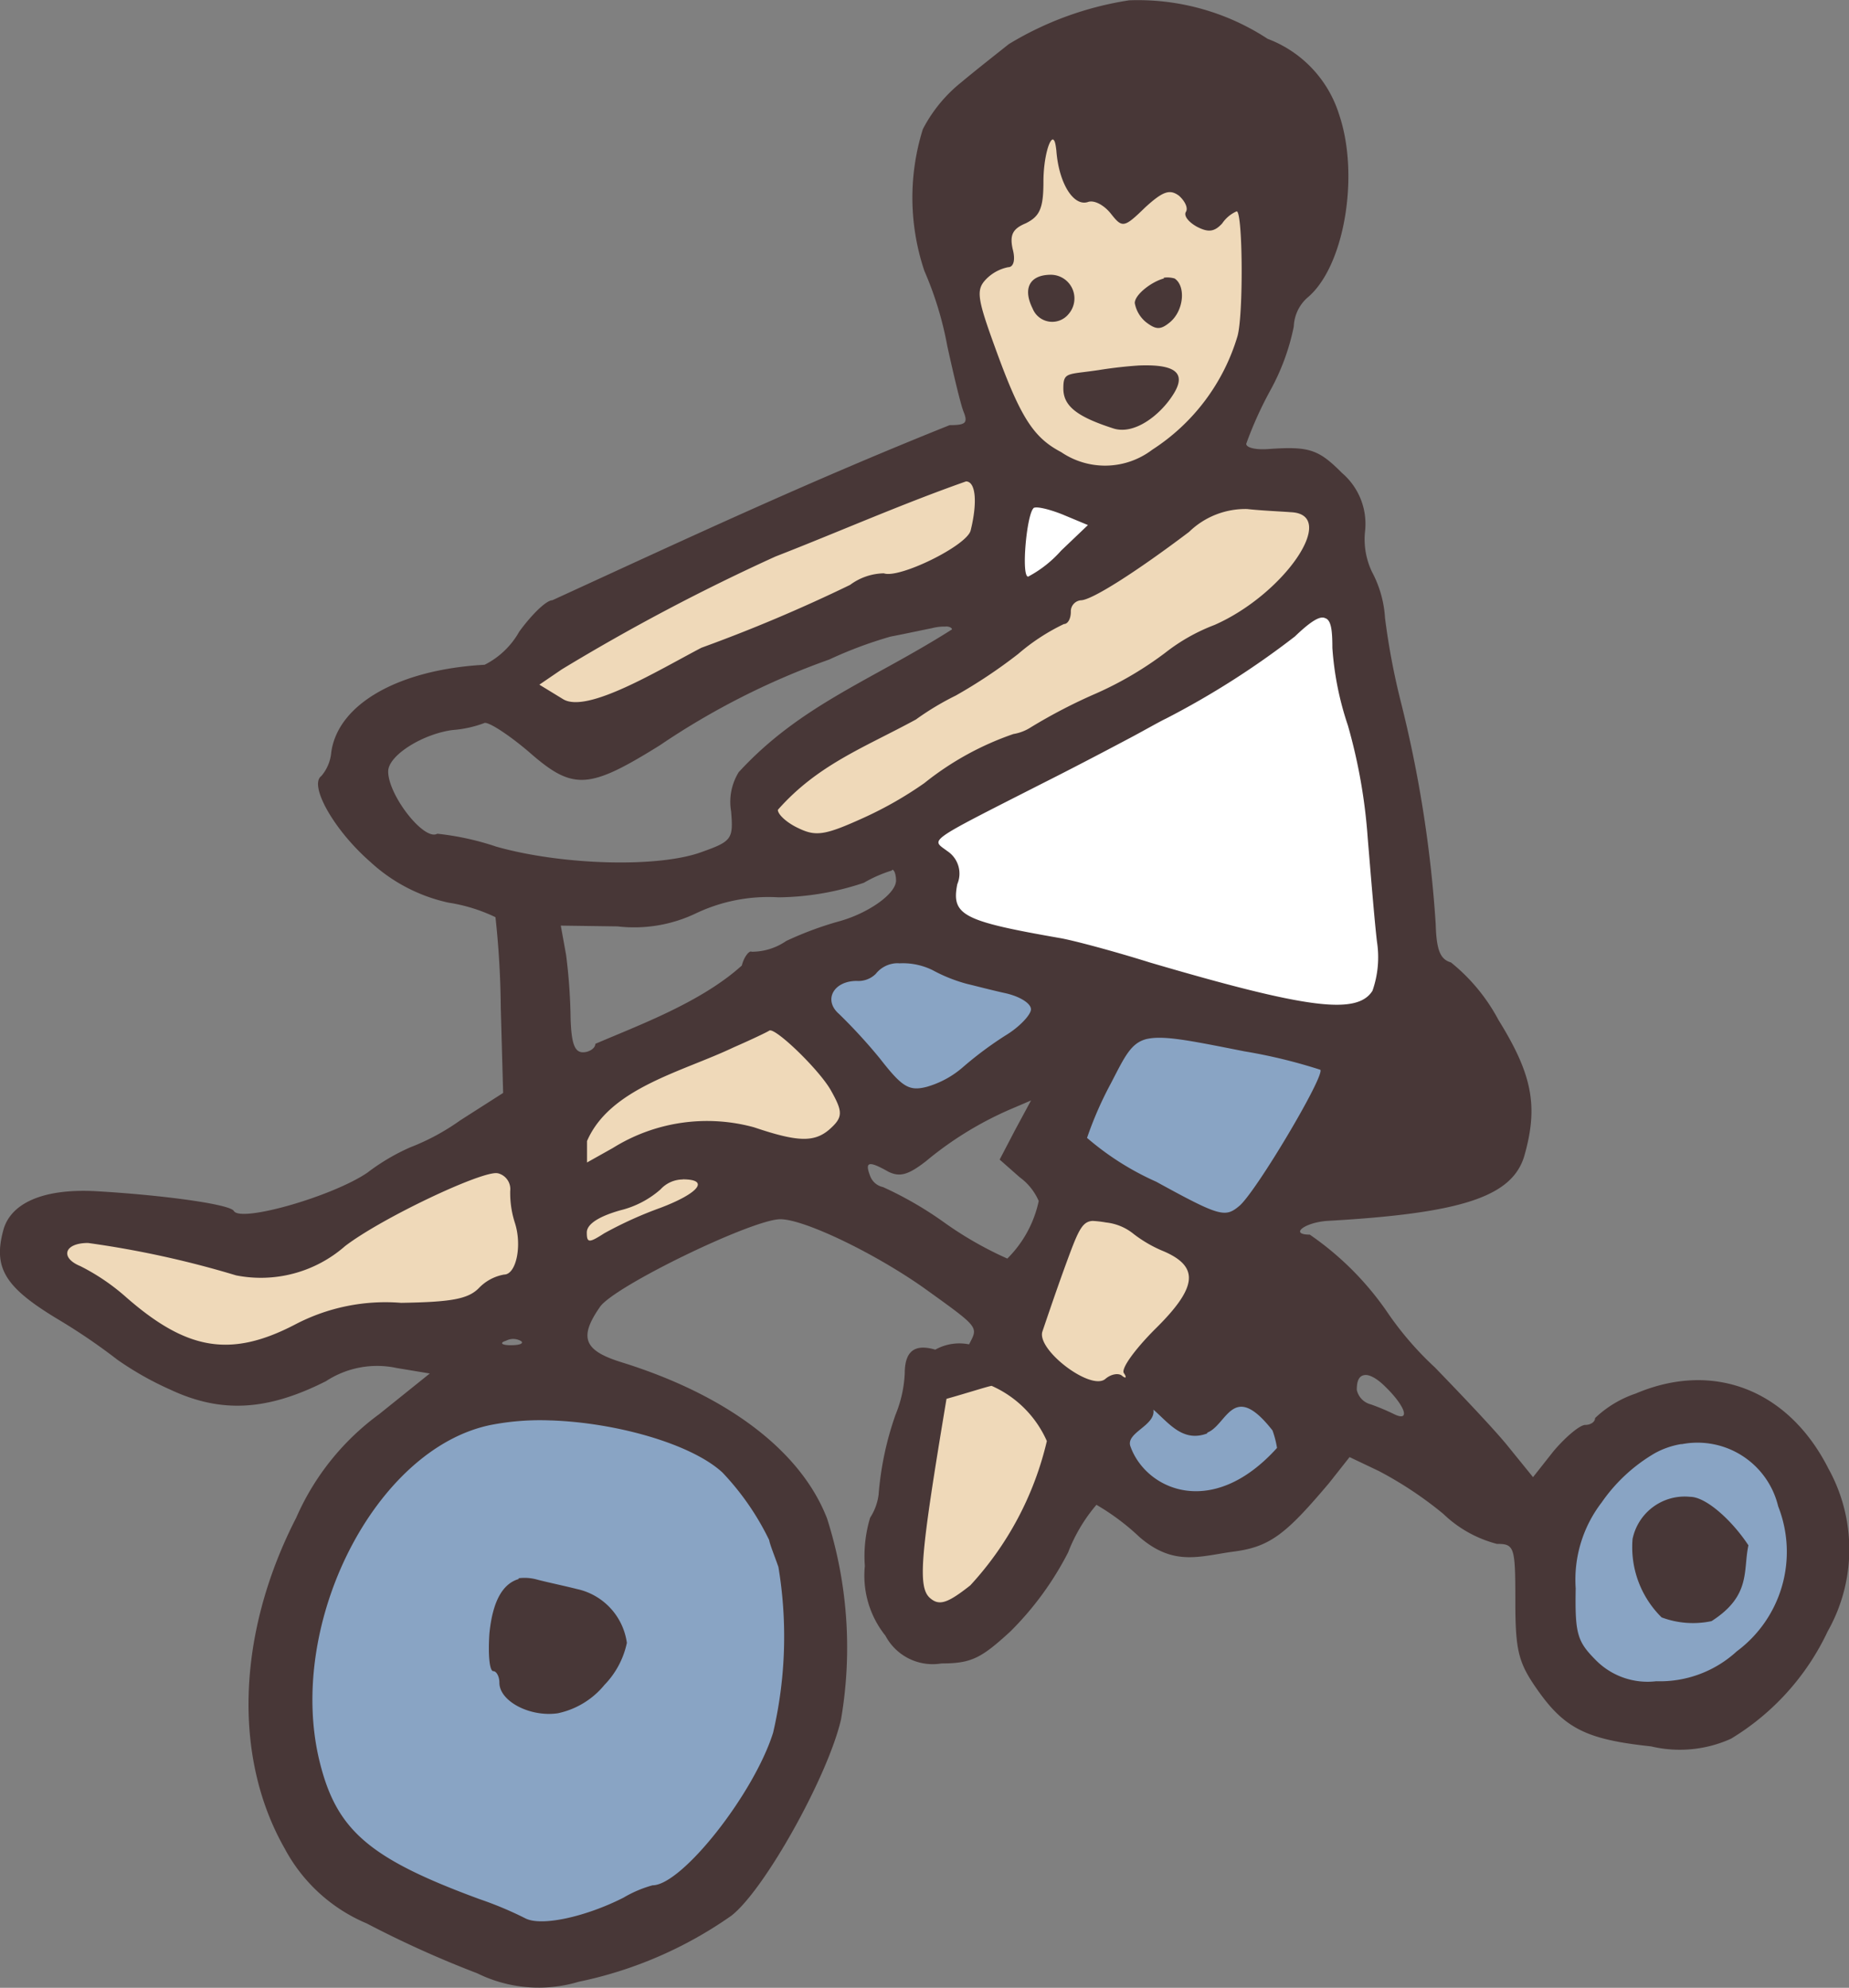 <svg xmlns="http://www.w3.org/2000/svg" xmlns:xlink="http://www.w3.org/1999/xlink" width="72.639" height="78.094" viewBox="0 0 72.639 78.094">
  <rect x="0" y="0" width="72.639" height="78.094" fill="#808080" stroke="none"/>
  <defs>
    <clipPath id="clip-path">
      <rect id="Rectangle_16320" data-name="Rectangle 16320" width="72.639" height="78.094" fill="none"/>
    </clipPath>
  </defs>
  <g id="Group_425" data-name="Group 425" transform="translate(-546 -1468)">
    <g id="Group_424" data-name="Group 424" transform="translate(546 1468)">
      <g id="Group_423" data-name="Group 423" transform="translate(0 0)" clip-path="url(#clip-path)">
        <path id="Path_1538" data-name="Path 1538" d="M40.011.554c-1.5.208-1.566,1.929-1.659,3.132-.239.424-.934.664-1.018,1.3-.123.517-.185.964-.694,1.265-1.15.964-.694,2.507-.216,3.68.787,2.291,1.782,4.976,4.313,5.817,2.531.934,5.123-.818,6.573-2.8.988-1.389,1.929-2.986,1.713-4.768-.062-1.412.247-2.893-.116-4.305a1.716,1.716,0,0,0-2.353-.517,2.16,2.16,0,0,0-3.318-.27c-.363.393-.81-.363-1.265-.3-.116-.964-.54-2.23-1.744-2.2-.062.031-.154-.031-.216-.031m-.085,6.959a1.065,1.065,0,0,1,.386,0c1,0,0,1.659-.54.91a.534.534,0,0,1,.154-.91m4.367.154h.093c.748-.208.779,1.45.031.934-.393-.123-.91-.872-.216-.934Zm-7.623,6.149a66.329,66.329,0,0,0-6.689,2.5,66.665,66.665,0,0,0-10.308,5.362,1.643,1.643,0,0,0-.216,2.893,4.229,4.229,0,0,0,4.49.093c2.446-1.265,4.976-2.376,7.507-3.4a14.191,14.191,0,0,1,3.649-1.3c1.566-.517,3.279-1.481,3.5-3.287.3-1.3-.363-3.017-1.929-2.862m11.149,1.026c-2.353.031-3.919,1.991-5.848,3.071-.81.571-2.021.787-2.407,1.805a57.044,57.044,0,0,1-7.538,4.675c-1.535.872-3.194,1.805-4.035,3.4-.3,1.389,1.2,2.291,2.345,2.623,2.052.093,3.919-1.111,5.609-2.137a18.091,18.091,0,0,1,4.336-2.291c2.261-1.057,4.375-2.353,6.512-3.618,1.991-1.08,4.159-2.469,4.884-4.729a2.148,2.148,0,0,0-2.021-2.685,13.338,13.338,0,0,0-1.836-.116M29.226,35.365a1.418,1.418,0,0,0-.6.093c-2.145,1.018-4.552,1.651-6.481,3.163-1.119.9-2.353,2.592-1.358,4,.787,1.088.363,4.645,1.265,4.043,1.628-.88,5.424-5.007,7.144-4.375,1.6.548,3.765-.239,4.035-2.045.123-1.721-1.319-3.017-2.438-4.1a2.83,2.83,0,0,0-1.566-.779m-10.971,5.6c-2.106.332-3.95,1.574-5.817,2.561-1.234.725-2.561,1.844-4.1,1.327-2.2-.386-4.405-1.265-6.658-1.142a1.8,1.8,0,0,0-.964,3.071c1.173.91,2.407,1.721,3.58,2.654a6.019,6.019,0,0,0,6.419.393c2.145-1.358,4.791-.486,7.083-1.358,1.119-.633,2.685-1.173,2.839-2.685a11.908,11.908,0,0,0-.486-3.672,1.988,1.988,0,0,0-1.9-1.15M41.94,42.81c-1.805.031-2.315,2.045-2.831,3.4a5.373,5.373,0,0,0-.571,3.256,1.744,1.744,0,0,0-1.026-.154c-1.234.278-2.831.694-2.955,2.176a37.225,37.225,0,0,0-.841,7.083,2.118,2.118,0,0,0,3.04,1.9c1.9-1.057,2.955-3.132,3.95-5.007.571-1.142,1-2.646.27-3.827a2.879,2.879,0,0,0,3.109-.478c.81-1.512,2.438-2.531,2.924-4.22.3-1.566-1.15-2.592-2.384-3.132a4.946,4.946,0,0,0-2.685-1" transform="translate(1.126 3.716)" fill="#efd9b9"/>
        <path id="Path_1539" data-name="Path 1539" d="M8,4.722c-1.111,0-1.9.872-2.924,1.088-1.474.748-1.173,2.77-.085,3.7,1.234,1.265,2.531,3.526,4.606,2.8a15.478,15.478,0,0,0,4.822-3.549c.818-1.659-1.111-2.87-2.561-3.017C10.528,5.563,9.355,4.691,8,4.722M18.243,7.677c-2.376-.031-3.163,2.561-4,4.282-.725,1.836,1.173,3.071,2.592,3.7,1.566.725,3.588,2.438,5.27,1.057a15.309,15.309,0,0,0,3.649-5.786c.363-1.659-1.443-2.353-2.739-2.477a32.833,32.833,0,0,0-4.768-.779" transform="translate(27.323 31.698)" fill="#89a4c4"/>
        <path id="Path_1540" data-name="Path 1540" d="M9.892,2.405c-1.96.085-2.106,2.5-1.805,3.973.208,1.543,2.322,1.782,3.163.6.964-.872,2.623-2.261,1.358-3.557A4.649,4.649,0,0,0,9.892,2.405M20.771,6.772C19,7.4,17.762,9,16.011,9.758c-3.526,2.106-7.383,3.765-10.848,5.964-1.026.725-.424,1.991.093,2.747-.363,1.929,1.659,3.04,3.287,3.256,4.336.841,8.556,2.5,12.985,3.071a3.058,3.058,0,0,0,3.078-3.649A62.462,62.462,0,0,0,22.947,9.634c-.093-1.3-.486-3.04-2.176-2.862" transform="translate(30.913 16.146)" fill="#fff"/>
        <path id="Path_1541" data-name="Path 1541" d="M39.149,6.984c-.694.093-1.2.694-1.72,1.088a1.984,1.984,0,0,0-3.225.363c-1.35.964-.687,2.677.393,3.526a4.252,4.252,0,0,0,5.671.332c1.265-.633,2.592-2.23,1.443-3.588-.633-.818-1.389-1.867-2.561-1.721m-27.574.6a8.43,8.43,0,0,0-6.843,3.348c-2.955,3.5-4.251,8.68-2.592,13.046C3.4,27.267,7.023,28.355,9.978,29.59a5.212,5.212,0,0,0,4.668-.185,8.727,8.727,0,0,0,5.308-3.58A13.306,13.306,0,0,0,22.6,15.093a8.468,8.468,0,0,0-6.026-6.751,16.476,16.476,0,0,0-5-.756m45.566.88a7.043,7.043,0,0,0-5.933,5.509c-.309,2.083-.393,4.768,1.682,5.972,3.5,2.2,8.5-.725,9.073-4.645.664-3.1-1.3-6.959-4.822-6.836m-.424,5.061c.062.031.154-.062.216.031.664.386,1.08,1.08.478,1.744-.393.486-1.2,0-1.173-.633-.154-.417-.3-1.3.478-1.142m-45.3,3.225c.725.177,2.114.147,2.2,1.08-.3.725-1.35,1.628-2.106,1a2.3,2.3,0,0,1-.093-2.075" transform="translate(9.464 46.803)" fill="#89a4c4"/>
        <path id="Path_1542" data-name="Path 1542" d="M44.364.019a12.856,12.856,0,0,0-4.729,1.72c-.455.363-1.3,1.026-1.867,1.5a5.74,5.74,0,0,0-1.512,1.844,9.019,9.019,0,0,0,.062,5.57,13.482,13.482,0,0,1,.9,2.955c.247,1.119.517,2.261.633,2.561.185.455.093.54-.54.54C31.65,18.975,26.766,21.267,21.7,23.589c-.239,0-.818.571-1.3,1.234a3.223,3.223,0,0,1-1.358,1.3c-3.372.185-5.756,1.535-6.026,3.433a1.649,1.649,0,0,1-.393.941c-.486.355.478,2.106,1.929,3.372a6.588,6.588,0,0,0,3.071,1.6,6.552,6.552,0,0,1,1.844.571,35.136,35.136,0,0,1,.208,3.557l.093,3.348-1.69,1.08a8.891,8.891,0,0,1-1.96,1.057,8.255,8.255,0,0,0-1.69,1c-1.381.934-4.969,1.96-5.239,1.5-.154-.27-2.862-.633-5.455-.779C1.691,46.7.4,47.275.125,48.363c-.393,1.474.093,2.23,2.137,3.464a23.5,23.5,0,0,1,2.353,1.6A12.37,12.37,0,0,0,6.691,54.6c1.991.934,3.8.841,6.118-.332a3.667,3.667,0,0,1,2.777-.517l1.3.216-1.991,1.6a10.011,10.011,0,0,0-3.256,4.066c-2.322,4.521-2.5,9.4-.455,12.992a6.514,6.514,0,0,0,3.225,2.947,41.181,41.181,0,0,0,4.344,1.96,5.455,5.455,0,0,0,3.981.332,16.085,16.085,0,0,0,5.995-2.592c1.3-1,3.8-5.486,4.313-7.715a16.691,16.691,0,0,0-.548-7.893c-1.026-2.654-3.919-4.853-8.109-6.149-1.443-.455-1.651-.964-.81-2.168.571-.818,5.995-3.441,7.083-3.441.934,0,3.7,1.327,5.663,2.716,2.176,1.566,2.114,1.5,1.751,2.2a1.941,1.941,0,0,0-1.327.208c-.818-.239-1.2.062-1.2.941a4.866,4.866,0,0,1-.363,1.62,12.305,12.305,0,0,0-.664,3.14,2.168,2.168,0,0,1-.332.9,5.248,5.248,0,0,0-.208,1.9,3.773,3.773,0,0,0,.81,2.739,2.1,2.1,0,0,0,2.2,1.088c1.18,0,1.566-.208,2.716-1.265a12.258,12.258,0,0,0,2.261-3.1,6.434,6.434,0,0,1,1.111-1.867,9.121,9.121,0,0,1,1.69,1.265c1.358,1.173,2.384.748,3.711.571,1.443-.185,2.075-.725,3.734-2.685l.81-1.026,1.15.548a14.764,14.764,0,0,1,2.531,1.682,4.769,4.769,0,0,0,2.106,1.18c.694,0,.725.116.725,2.261,0,1.929.123,2.407.841,3.433,1.088,1.566,1.96,1.991,4.49,2.261a4.884,4.884,0,0,0,3.14-.3,9.8,9.8,0,0,0,3.8-4.22,6.539,6.539,0,0,0,.031-6.388c-1.566-3.1-4.521-4.251-7.569-2.955a4.307,4.307,0,0,0-1.6.964c0,.154-.177.27-.386.27s-.756.455-1.242,1.026l-.81,1.026-1.026-1.265c-.571-.694-1.867-2.052-2.831-3.048a12.694,12.694,0,0,1-1.805-2.075,11.8,11.8,0,0,0-3.109-3.14c-.81,0-.208-.478.694-.54,5.331-.3,7.291-.964,7.746-2.592.54-1.929.3-3.163-1.026-5.3a7.288,7.288,0,0,0-1.867-2.261c-.424-.123-.571-.486-.6-1.512a48.531,48.531,0,0,0-1.358-8.68,27.888,27.888,0,0,1-.633-3.341,4.389,4.389,0,0,0-.509-1.805,2.97,2.97,0,0,1-.278-1.574,2.631,2.631,0,0,0-.9-2.315c-.934-.941-1.3-1.057-2.924-.941-.478.031-.841-.054-.841-.208a14.84,14.84,0,0,1,.934-2.075,8.83,8.83,0,0,0,.934-2.531,1.6,1.6,0,0,1,.517-1.119c1.474-1.2,2.075-4.822,1.265-7.206a4.661,4.661,0,0,0-2.808-2.978A9.3,9.3,0,0,0,44.364.019M41.386,5.5c.054.031.085.154.116.424.093,1.265.664,2.2,1.234,2.021.247-.093.633.116.9.447.455.579.517.579,1.358-.239.694-.633.964-.725,1.327-.455.239.216.363.486.27.633s.093.393.424.579c.455.239.694.208,1-.123a1.325,1.325,0,0,1,.571-.478c.239,0,.27,4.066.031,4.907a8.033,8.033,0,0,1-3.348,4.459,3.063,3.063,0,0,1-3.58.093c-1.088-.571-1.6-1.358-2.592-4.1-.725-1.991-.756-2.291-.332-2.716a1.667,1.667,0,0,1,.841-.447c.208,0,.3-.27.177-.725-.116-.54,0-.787.517-1,.54-.27.694-.571.694-1.628,0-.934.239-1.744.393-1.659m-.093,5.308c-.849,0-1.119.54-.725,1.327a.829.829,0,0,0,1.42.208.931.931,0,0,0-.694-1.535m4.429.147c-.478.123-1.142.633-1.142.964a1.255,1.255,0,0,0,.447.756c.393.3.571.3.934,0,.548-.455.633-1.42.185-1.72a1,1,0,0,0-.424-.031ZM44.7,14.369c-.447.031-.964.085-1.535.177-1.234.185-1.389.062-1.389.725,0,.694.548,1.111,1.96,1.566.818.27,1.836-.509,2.353-1.327.6-.934-.062-1.2-1.389-1.142m-6.751,4.552c.393,0,.455.841.185,1.929-.154.6-2.808,1.9-3.41,1.682a2.292,2.292,0,0,0-1.327.455,61.343,61.343,0,0,1-5.84,2.469c-1.72.9-4.49,2.592-5.432,2.021l-.934-.571.88-.6a79.951,79.951,0,0,1,8.4-4.436c2.477-.964,4.915-2.045,7.476-2.947M40.6,19.971c.093-.085.6.031,1.142.247l1,.417-1.049,1a4.615,4.615,0,0,1-1.3,1.026c-.278,0-.062-2.415.208-2.685m8.41.031c.571.062,1.327.093,1.713.123,1.875.093-.27,3.225-3.009,4.429a7.358,7.358,0,0,0-1.929,1.088,13.7,13.7,0,0,1-2.716,1.6,21.133,21.133,0,0,0-2.561,1.327,1.8,1.8,0,0,1-.694.27,11.627,11.627,0,0,0-3.5,1.929,14.794,14.794,0,0,1-2.376,1.358c-1.512.687-1.875.748-2.561.417-.455-.208-.818-.54-.818-.725,1.566-1.775,3.379-2.438,5.424-3.549a10.913,10.913,0,0,1,1.566-.941A20.077,20.077,0,0,0,40,25.7,8.073,8.073,0,0,1,41.8,24.523c.154,0,.27-.208.27-.478a.437.437,0,0,1,.393-.455c.424,0,2.168-1.111,4.251-2.685a3.177,3.177,0,0,1,2.291-.9m3.04,4.282c.247.062.3.447.3,1.173a12.05,12.05,0,0,0,.61,3.048,21.532,21.532,0,0,1,.779,4.429c.123,1.474.27,3.287.363,4.066a3.977,3.977,0,0,1-.177,1.929c-.61.964-2.592.694-8.741-1.111-1.45-.455-3.048-.88-3.557-.964-3.8-.664-4.251-.9-4.012-2.114a1.058,1.058,0,0,0-.393-1.3c-.633-.478-.9-.3,3.773-2.677,1.381-.694,2.924-1.512,3.433-1.782s1.142-.633,1.389-.748a32.812,32.812,0,0,0,5.061-3.225c.571-.548.964-.818,1.173-.725m-14.883.332c.147,0,.239.062.239.116-3.132,1.991-5.941,2.955-8.379,5.609a2.218,2.218,0,0,0-.3,1.535c.093,1.088.031,1.18-1.15,1.6-1.713.633-5.509.517-8.07-.208a10.856,10.856,0,0,0-2.322-.509c-.517.3-1.929-1.512-1.929-2.446,0-.633,1.358-1.474,2.531-1.628a4.449,4.449,0,0,0,1.234-.27c.123-.093.934.424,1.751,1.119,1.744,1.535,2.345,1.5,5.154-.247a29.4,29.4,0,0,1,6.658-3.372,16.353,16.353,0,0,1,2.407-.9c.486-.093,1.211-.247,1.628-.332a1.961,1.961,0,0,1,.548-.062m-2.114,9.551c.093,0,.154.208.154.424,0,.54-1.15,1.327-2.322,1.628a13.527,13.527,0,0,0-1.991.748,2.388,2.388,0,0,1-1.358.424c-.085-.062-.3.185-.386.54-1.6,1.45-4.074,2.353-5.756,3.078,0,.177-.247.332-.486.332-.332,0-.455-.363-.486-1.327a21.656,21.656,0,0,0-.177-2.5l-.208-1.15,2.23.031a5.62,5.62,0,0,0,3.071-.509,6.633,6.633,0,0,1,3.256-.633,10.821,10.821,0,0,0,3.348-.571,5.273,5.273,0,0,1,1.111-.486Zm.27,3.68a2.634,2.634,0,0,1,1.327.27,6.154,6.154,0,0,0,1.358.54c.27.062.934.239,1.5.363.548.123,1,.393,1,.633,0,.208-.447.694-1,1.026a14.262,14.262,0,0,0-1.659,1.234,3.71,3.71,0,0,1-1.443.787c-.694.177-.964,0-1.836-1.119a21.159,21.159,0,0,0-1.6-1.744c-.633-.548-.216-1.3.694-1.3a.965.965,0,0,0,.748-.278,1.1,1.1,0,0,1,.9-.417M30.23,40.493c.239-.116,1.96,1.543,2.415,2.353.478.849.478,1.057-.062,1.535-.6.517-1.265.486-2.955-.085a6.984,6.984,0,0,0-5.547.81l-1.018.571v-.841c.9-2.083,3.734-2.716,5.756-3.68.687-.3,1.319-.6,1.412-.664m14.829.332c.664-.147,1.69.062,3.827.486a20.786,20.786,0,0,1,2.986.725c.177.239-2.469,4.7-3.163,5.331-.571.486-.756.455-3.287-.934a11,11,0,0,1-2.716-1.721,14.184,14.184,0,0,1,.934-2.137c.548-1.057.787-1.6,1.42-1.751M40.507,43.24l-.633,1.173-.6,1.15.787.694a2.27,2.27,0,0,1,.748.934,4.505,4.505,0,0,1-1.234,2.261,14.252,14.252,0,0,1-2.438-1.389,14.283,14.283,0,0,0-2.446-1.42.688.688,0,0,1-.509-.447c-.208-.548-.062-.6.725-.154.447.216.779.123,1.474-.417A13.628,13.628,0,0,1,39.666,43.6ZM19.56,46.1a.641.641,0,0,1,.486.694,3.82,3.82,0,0,0,.177,1.234c.3.9.062,2.052-.417,2.052a1.808,1.808,0,0,0-1,.54c-.424.424-1.088.54-3.048.571a7.641,7.641,0,0,0-4.159.849c-2.531,1.319-4.251,1.018-6.627-1.057a8.383,8.383,0,0,0-1.813-1.234c-.81-.332-.633-.91.3-.91a38.122,38.122,0,0,1,5.817,1.273,5.017,5.017,0,0,0,4.282-1.15c1.45-1.111,5.424-2.986,5.995-2.862m7.268.239c1.08,0,.633.548-.872,1.119a15.369,15.369,0,0,0-2.207,1c-.6.386-.687.386-.687-.031,0-.332.478-.633,1.319-.872a3.731,3.731,0,0,0,1.574-.818,1.192,1.192,0,0,1,.872-.393m16.094,1.628a4.135,4.135,0,0,1,.54.062,2.062,2.062,0,0,1,1.088.455,5.1,5.1,0,0,0,1.2.687c1.389.61,1.3,1.42-.393,3.078-.748.756-1.3,1.5-1.2,1.69.123.177.093.239-.062.116-.123-.116-.424-.085-.664.123-.571.478-2.708-1.15-2.469-1.867.093-.27.478-1.42.872-2.507.517-1.412.664-1.805,1.088-1.836m-23.03,4.706a.6.6,0,0,1,.6.023c.093.093-.085.154-.417.154-.363,0-.455-.093-.185-.177m33.723,1.35c.185-.031.486.123.818.455.779.756,1,1.389.363,1.088a8.519,8.519,0,0,0-.934-.393.749.749,0,0,1-.548-.571c0-.363.093-.548.3-.579m-14.644.424a4.246,4.246,0,0,1,2.168,2.168,12.568,12.568,0,0,1-3.009,5.671c-.88.694-1.211.81-1.566.509-.517-.424-.393-1.69.633-7.839.748-.208,1.682-.509,1.775-.509m8.471,1.836c.779-.3,1-2.075,2.561-.085a3.732,3.732,0,0,1,.177.687c-2.561,2.839-5.154,1.628-5.756-.054-.208-.548,1-.818.9-1.45.6.517,1.15,1.3,2.114.934Zm-25.769-.478c2.592.093,5.516.934,6.72,2.045a10.455,10.455,0,0,1,1.836,2.654c.031.185.216.633.363,1.057a16.635,16.635,0,0,1-.208,6.512c-.756,2.407-3.588,5.995-4.737,5.995a4.673,4.673,0,0,0-1.142.486c-1.474.748-3.225,1.142-3.858.81a14.214,14.214,0,0,0-1.805-.756c-4.344-1.6-5.609-2.708-6.272-5.393-1.327-5.393,2.168-12.3,6.72-13.232a10.127,10.127,0,0,1,2.384-.177m44.394.934a3.259,3.259,0,0,1,3.8,2.438,4.87,4.87,0,0,1-1.628,5.7,4.46,4.46,0,0,1-3.163,1.173,2.856,2.856,0,0,1-2.384-.841c-.718-.725-.81-1.026-.779-2.808a4.973,4.973,0,0,1,1.018-3.372A6.566,6.566,0,0,1,65.01,57.1a3.235,3.235,0,0,1,1.057-.363m.332,2.075a2.091,2.091,0,0,0-2.261,1.659,3.871,3.871,0,0,0,1.142,3.078,3.515,3.515,0,0,0,1.96.147c1.566-1,1.234-1.991,1.45-2.978-.633-.964-1.659-1.906-2.291-1.906M20.378,62.042c-.633.185-1.026.88-1.15,2.145-.054.81,0,1.474.154,1.474.123,0,.239.208.239.455,0,.725,1.2,1.358,2.291,1.2A3.226,3.226,0,0,0,23.749,66.2a3.363,3.363,0,0,0,.88-1.651,2.517,2.517,0,0,0-1.96-2.114c-.455-.116-1.18-.27-1.535-.363a1.851,1.851,0,0,0-.756-.062Z" transform="translate(-0.002 -0.007)" fill="#483737"/>
      </g>
    </g>
  </g>
</svg>
